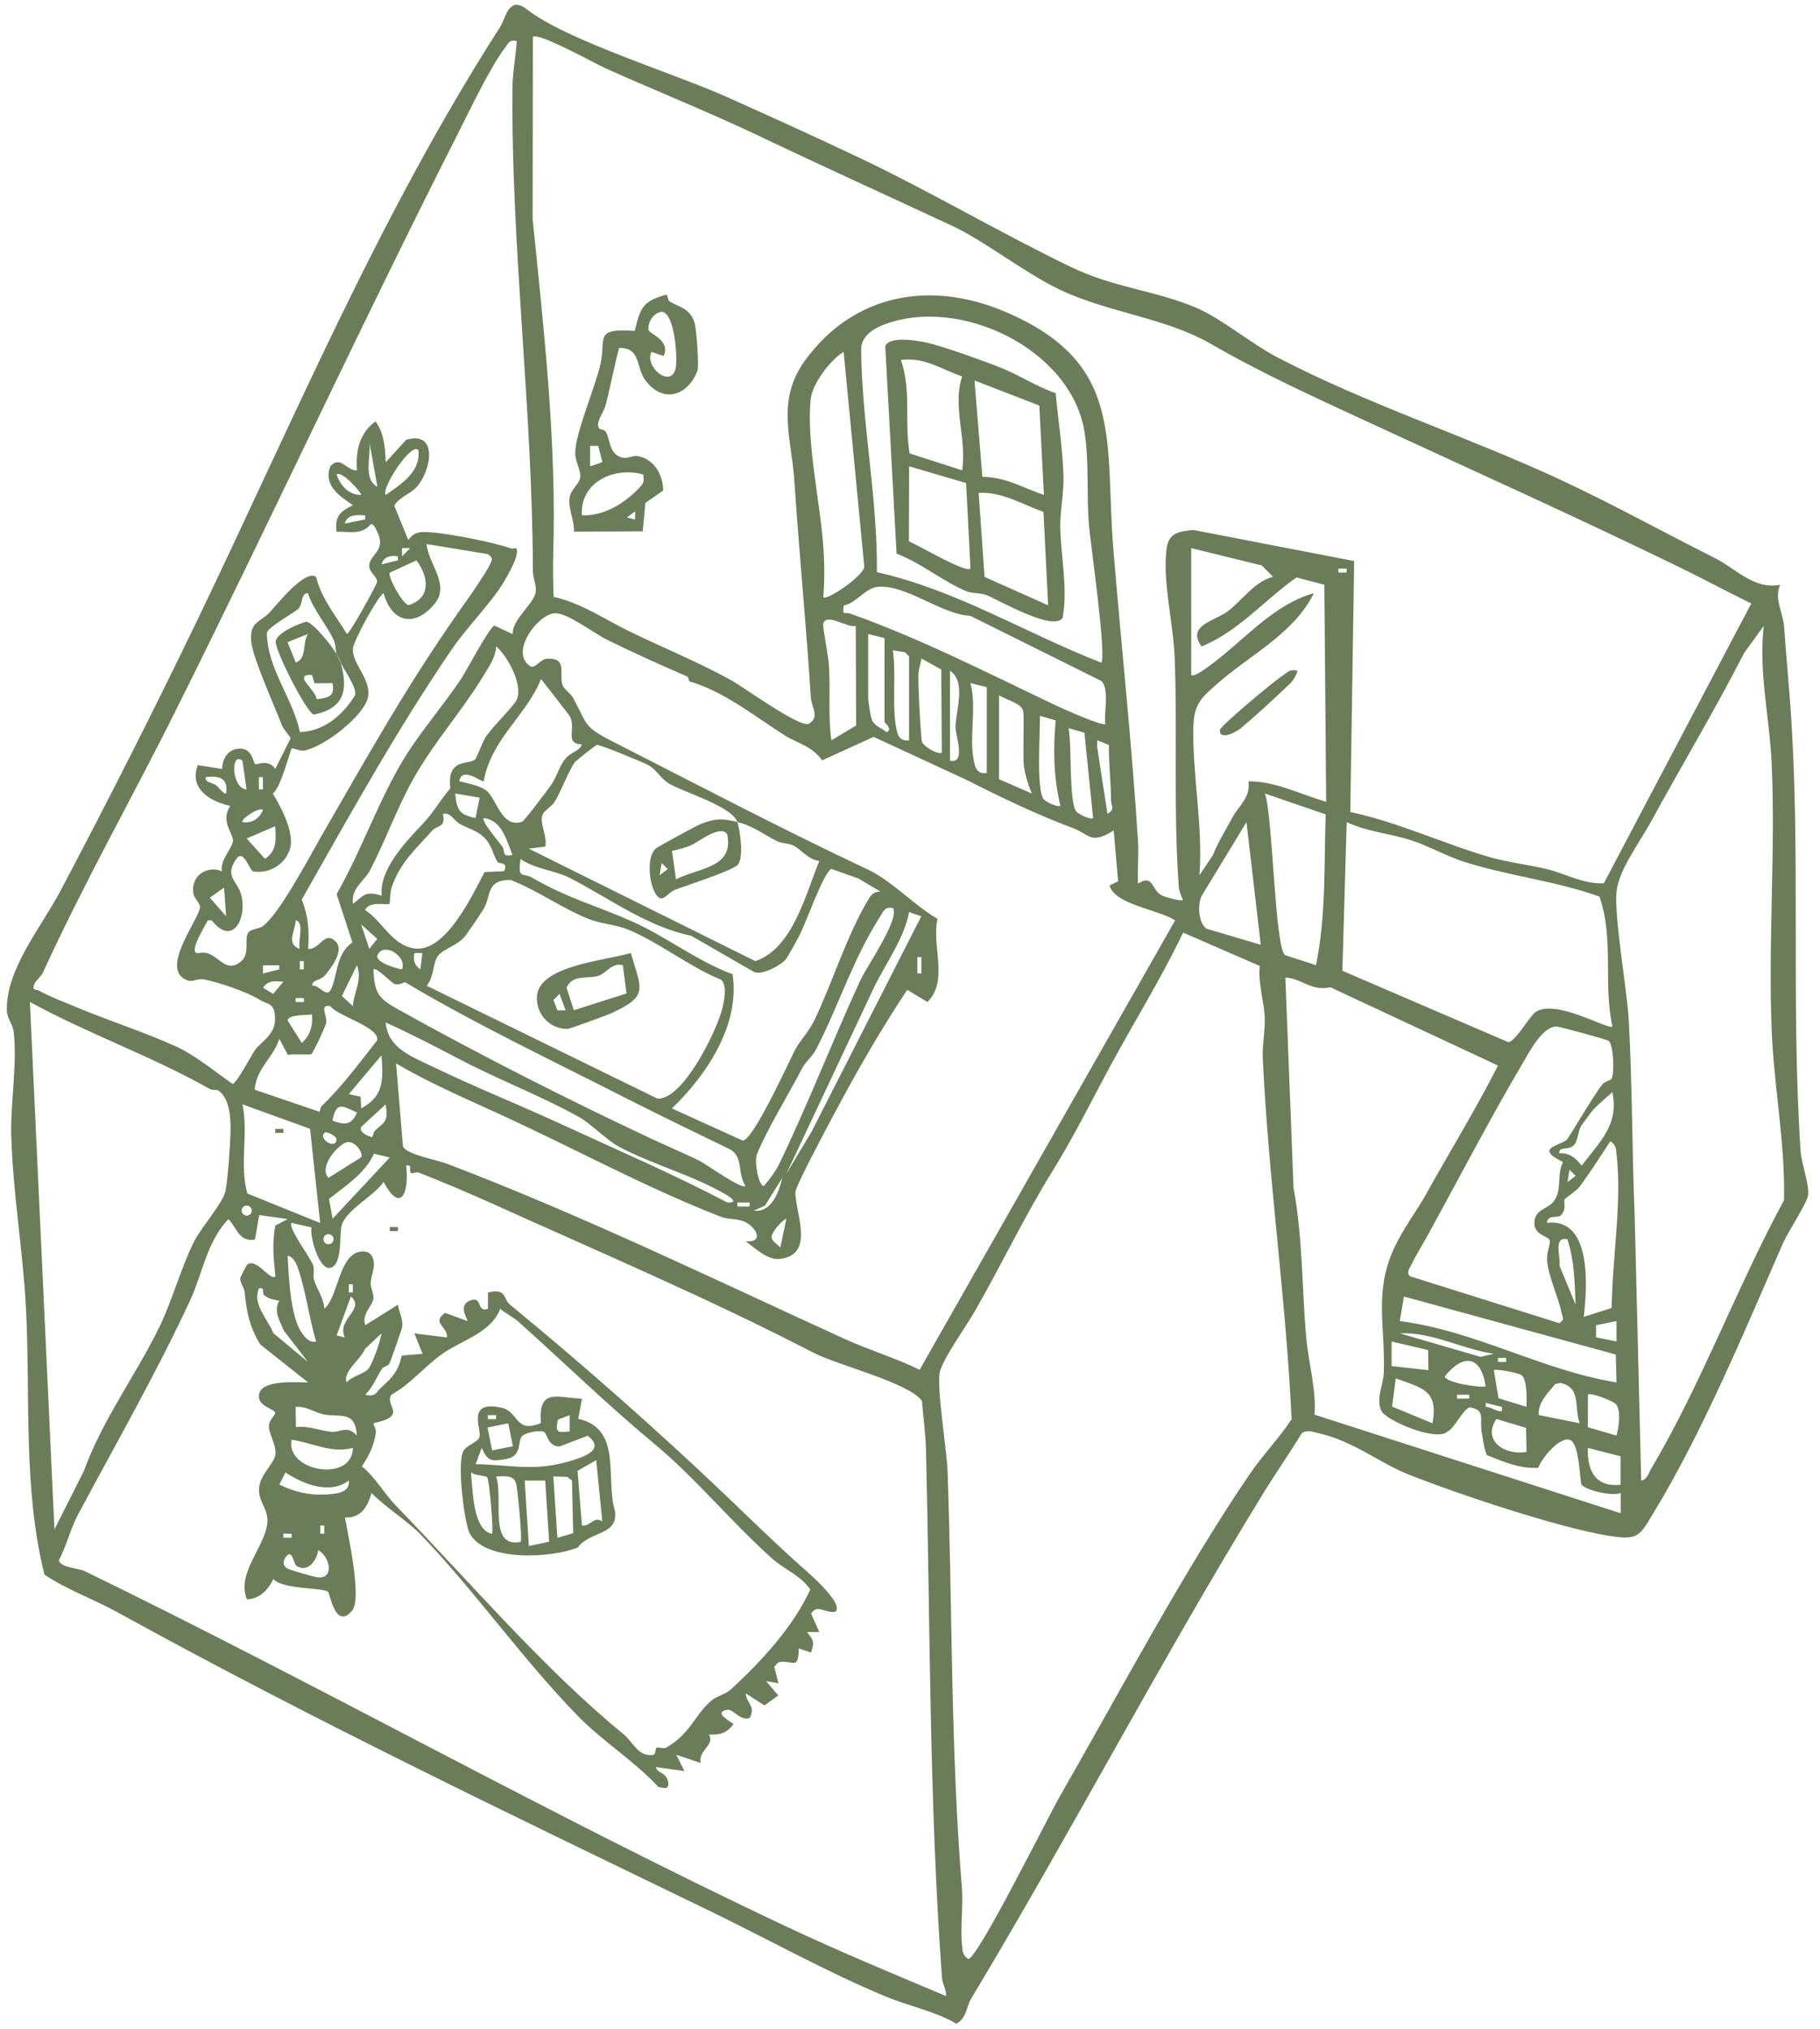 <svg viewBox="0 0 226.99 253.01" xmlns="http://www.w3.org/2000/svg" data-name="Ebene 1" id="Ebene_1">
  <defs>
    <style>
      .cls-1 {
        fill: #6b7c59;
      }
    </style>
  </defs>
  <path d="M65.78,1.22c5,3.86,18.39,7.96,25,10.93,5.44,2.44,11.05,4.98,16.43,7.54,8.83,4.2,17.37,9.26,26.23,13.55,5.6,2.71,10.6,2.95,15.77,5.15,3.09,1.31,6.85,4.48,10.13,6.19,11.15,5.83,23.78,9.9,35.25,15.24,6.49,3.02,12.87,6.56,19.29,9.78,2.69,1.35,4.83,3.95,8.14,3.34-.79,1.69.39,3.55.51,5.35.21,3.15.51,6.33.74,9.38,1.36,18.52.06,37.15,1.3,55.91.1,1.54,1.12,4.19.93,5.5-.14,1.01-2.51,4.55-3.16,6.04-4.69,10.73-9.98,23.47-16.04,33.44-1.86,3.06-1.92,3.58-5.7,2.97-6.18-.99-18.97-5.26-24.98-7.66-3.64-1.46-6.9-4.19-11.2-5.13-.71-.16-1.37-.48-2.07.02-1.61,2.63-3.38,5.16-4.98,7.78-12.61,20.57-23.57,41.61-36.24,62.71-.62,1.04-.61,2.54-1.86,3.13-2.75-1.58-5.86-2.16-8.78-3.37-7.37-3.06-14.71-7.17-21.96-10.68-24.84-12.03-49.78-23.96-73.91-37.27-2.97-1.64-6.33-2.81-9.08-4.69-2.71-10.88-1.72-22.25-2.31-33.39-.37-7.01-1.64-14.32-1.83-21.42-.1-3.98.75-8.72.32-12.78-.12-1.12-.85-1.71-.87-2.79-.09-5.15,4.27-10.32,6.66-14.83,5.99-11.33,11.75-22.71,17.29-34.22C36.76,52.07,47.32,26.82,62.39,3.34c.6-.93.67-2.28,1.84-2.75.62-.03,1.08.27,1.55.63ZM94.85,17.04c-6.44-3.06-12.89-5.64-19.31-8.51-1.31-.59-8.44-4.57-9.08-3.92l-.03,22.72c1.43,14.02,2.99,27.84,2.57,41.8-.05,1.76-.01,3.55.05,5.31,3.37.73,6.26,2.74,9.3,4.23,4.09,2,8.66,3.86,12.75,6.11,1.71.94,8.42,5.87,9.74,5.51,1.46-.84.38-2.03.29-3.3-.58-9.06-1.46-17.99-2.06-27.06-.35-5.3-2.31-9.96,1.34-14.98,6.03-8.3,15.6-10.03,24.88-6.1,15.11,6.4,12.45,16.06,13.58,29.78.99,12.03,2.3,24.19,3.06,36.21.11,1.78-.08,3.59,0,5.36,1.92-1.21,1.64.7,2.9,1.43.44.26,2.46.81,2.71.6-.27-.61-.48-1.06-.53-1.76-.68-9.46-.14-19.17-.51-28.56-.17-4.22-1.48-9.14-1.03-13.3.23-2.14,1.42-2.31,3.34-2.52l20.08,3.88-.48,31.3c5.98,1.27,11.53,3.92,17.36,5.62,2.23.65,4.87.95,7.17,1.5,2.22.54,4.53,1.89,7.09,1.77l18.39-34.9c-2.96-1.43-5.86-3.01-8.82-4.45-12.82-6.25-25.68-12.03-38.61-18.01-6.89-3.19-13.4-6.12-20.04-9.95-5.59-3.23-12.78-3.85-18.84-6.76-4.46-2.14-9.24-6.01-13.45-7.97-7.93-3.69-16.14-7.43-23.83-11.08ZM64.42,5.12c-.93-.21-1,.28-1.44.85-1.78,2.27-4.52,8.04-5.96,10.87-12.1,23.87-23.24,48-35.18,71.93-5.26,10.55-11.34,21.28-16.47,32.49-.27.58-.92,1.03-1.09,1.47-.35.9.27.63.61.83,1.22.7,3.24,1.46,4.63,2.05,3.77,1.59,8.44,3.09,12.42,4.89,2.32,1.05,4.93,3.18,7.05,4.68.49.01,2.39-3.62,2.81-4.22.67-.95,2.44-1.88,2.49-3.66.07-2.33-.85-1.95-1.92-2.62-1.59-.99-5-2.15-6.96-2.54-.63-.13-1.47.33-1.95.16-3.66-1.24,1.07-7.21,1.47-9.03.13-.6-.69-1.12-.81-1.83-.37-2.14,1.63-3.57,3.57-2.78-.35-1.3,1.38-2.99,1.37-3.83-.02-.96-1.6-2.45-.34-4.32-2.58-.56-5.16-2.17-4.05-5.09l3.03.49c.05-1.39.81-2.59,2.31-2.54s1.55,1.77,1.84,1.95c.12.08,1.68-.7,2.48.58l1.92-3.83c-.37-.62-.89-1.08-1.16-1.78-.92-2.4-3.45-8.01-3.73-10.08-.36-2.7,1.14-2.6,2.3-3.86.74-.8,4.36-5.4,5.76-4.41.69,2.76,2.45,4.83,3.84,7.12.37,0,3.69-6.09,3.76-6.45.12-.62-.92-1.17-.96-1.95-.08-1.58,2.27-1.85.92-4.5-.16-.32-.52-1.13-.9-.6-1.07,1.17-2.69.71-4.1.76-.28-1.91.47-2.56,2.04-3.31-1.65-1.14-3.74-2.45-2.82-4.86,1.28-1.42,2.05.61,3.33.52-.2-2.42.28-4.62,2.3-6.12,1.09,1.48,1.2,3.32,1.28,5.1l2.55-2.8c4.02-1.18,3.16,3.85,1.3,5.89-.82.9-2.15,1.23-2.79,2.33l1.75,4.27c.42-.53.81-.87,1.52-.96,1.91-.24,9.33,1.28,11.22,2,.5.19.93-.46.78.75-.1.83-1.14,2.68-1.62,3.48-1.58,2.62-4.59,5.62-6.45,8.34-6.86,10.04-12.73,20.68-18.74,31.24.83,2.08.96,3.9.8,6.16,1.5.1,2.01-2.36,3.46-.9,1.08,1.08-.58,3.3-1.41,4.24-.56.64-1.58.47-1.54,1.25.76-.23,1.77,1.55,2.3.53.89-1.72.58-4.44,2.71-5.94l-1.97-6.02c3.18-5.53,5.34-12.04,8.7-17.37,1.99-3.14,4.7-6.29,6.84-9.49.63-.94,3.57-6.55,4.16-6.62l2.25,1.05c0-1.87,2.45-3.58,2.85-5.08.23-.85-.32-1.84-.32-2.8-.05-20.21-2.71-40.18-2.55-60.22.01-1.83.42-4.01.54-5.85ZM137.35,82.64c.68-.8-1.32-14.73-1.53-17.08-.33-3.71.05-7.89-.56-11.69-1.66-10.42-15.77-17.09-25.2-13.31-1.29.52-2.64,1.46-2.66,2.98.09,9.3,2.05,18.49,1.97,27.82,9.96,2.23,18.6,7.64,27.98,11.28ZM102.67,74.48c.46.47,5.12-2.7,5.12-3.84l-2.57-26.76c-1.64.97-3.89,3.96-4.1,5.84-.58,5.22,1.16,12.9,1.56,18.38.15,2.02.17,4.36,0,6.38ZM47.07,60.71l-1.01-5.61c.28,1.71-.85,4.62,1.01,5.61ZM52.18,56.12c-.89-1.02-4.71,4.87-4.07,5.61,1.92-1.36,4.39-2.86,4.07-5.61ZM45.04,61.72c.17-.14-2.43-3.12-3.06-2.54.47,1.35,1.5,2.58,3.06,2.54ZM45.55,64.28c-1-.08-2.24-.14-2.55,1.01l2.55-.51v-.5ZM39.73,104.89c6.3-10.92,11.41-20.15,18.79-30.44.56-.77,2.26-3.34,2.59-4.05s.38-.78-.25-1.29l-7.66-1.26c.24,2.53,2.95,5.05,1.03,7.42-2.44,3.01-5.35,2.45-6.39-1.29-.73.38-3.77,5.99-3.83,6.92-.13,2.04,2.83,4.23,1.67,6.69-1.06,2.25-5.35,5.55-7.74,6.02-.52.1-1.44-.38-1.56-.25-.21.22-1.32,4.87-2.36,5.6,1.08,1.78,2.86,5.11,2.08,7.13-.7,1.81-2.57,2.89-4.5,2.6-.53-.13-1.19-2.9-2.13-1.56-1.54,2.2.14,2.72.6,4.42.8,2.95-1.06,6.56-3.66,3.24h-.5c-.32.68-2.74,4.47-1.01,4.06,2.14-.46,3.01,2.81,5.13,1.08,1.23-1,.35-2.81.95-3.64.32-.44,1.29-.42,1.78-.77,1.99-1.41,5.66-8.34,6.97-10.61ZM51.16,68.36h-1.02s0,1.02,0,1.02l1.02-1.02ZM158.77,71.92l-1.4-1.4-8.8-2.16v15.81c.36.39,2.33-1.18,2.8-1.53,3.98-3,7.52-7.27,12.5-8.66-2.51,5.05-7.89,7.64-11.98,11.23-1.98,1.74-2.97,2.53-3.05,5.35-.16,6.06,1.23,12.48.75,18.61l1.71-2.57c.5-1.35,1.58-3.11,2.46-4.74.73-1.36,2.22-2.36,1.96-4.42,3.45,0,6.44,1.64,9.68,2.55l-.23-27.06-3.47-.91c-3.99,2.78-7.24,6.75-11.84,8.6-1.93-2.63,1.66-3.17,3.26-4.38,1.87-1.42,3.29-3.67,5.64-4.31ZM49.63,69.38c-.92-.14-1.78.02-2.04,1.01l2.04-.51v-.5ZM48.61,71.42c-.32.29,1.5,3.87,2.35,4.05,2.83-.86,2.53-3.56.97-5.58l-3.32,1.53ZM167.95,70.91h-1.02v.5h1.02v-.5ZM137.86,90.29c-.21-1.48.55-4.34-.5-5.36l-16.35-8.13c-3.52-.13-7.94-3.88-11.47-3.62-1.63.12-2.74,2.07-4.31,2.33-.19,1.41.13.78.76,1,8.81,3.13,17,7.33,25.4,11.33.9.43,6.13,2.79,6.47,2.45ZM41.98,81.62c-.15-.33-.04-1.16-.39-1.88-.96-1.97-2.49-3.66-3.19-5.76-.89-.02-.59,1.28-1.15,1.9-.43.48-3.79,2.29-3.97,3.03.06,4.51,3.2,8.08,4.13,12.39,2.98-.08,5.38-2.13,6.86-4.58.33-.89-1.46-3.31-1.78-4.08-.16-.55-.35-.69-.51-1.02ZM85.73,84.38c-3.24-1.4-6.77-2.99-10.03-4.6-1.66-.82-4.88-3.32-6.44-3.3-2.14.02-5.88,5-3.02,6.67.61.13,1.18-.97,2-1,2.57-.1,1.48,1.79,1.89,3.2.18.63,1.02,1.09,1.36,1.71,1.77,3.25,1.23,3.54,4.83,5.37,10.65,5.43,21.1,10.92,31.93,16.02,2.95,1.39,5.77,4.45,8.68,6.15-.78,3.39,1.44,7.66-1.26,10.37l-2.52-1.52c-2.93,4.41-5.65,9.06-8.18,13.74-.86,1.59-5.76,10.69-5.77,11.49-.03,2.59,2.55,7.87-1.99,8.33-1.51.15-3.01-1.33-4.2-2.2,2.38.17,1.27-1.78-.12-2.43-.93-.43-2.04-.27-2.95-.62-9.36-3.62-18.76-8.76-27.88-12.92-4.27-1.95-8.62-3.84-12.66-6.21l.86,10.36c.44,1,4.22,1.66,5.5,2.15,16.78,6.39,33.07,14.3,49.5,21.81,3.07,1.4,6.38,2.39,9.44,3.88l31.86-56.04c-2.01-1.34-7.57-1.97-8.17-4.35l1.06-.53-.55-6.35c-2.85,1.85-3.05.47-5.07-.28-4.49-1.67-8.99-3.84-13.34-6.04l-11.53-5.34-6.42,2.93c-1.31-1.83-3.09-2.12-4.61-3.08-3.82-2.42-7.6-5.51-11.94-6.77l-.23-.61ZM106.74,78.06c-1.09.29-3.71-1.72-4.07-.25-.08.33.64,4.06.71,5.11.22,3.16-.13,6.34.31,9.41l3.09-1.85-.05-12.42ZM204.68,184.65c.77-.12.95-.96,1.28-1.52,6.3-10.64,10.63-22.55,16.54-33.44.17-6.99-1.22-13.95-1.52-20.86-.48-11.14.48-22.68-.02-33.7-.26-5.65-1.65-11.35-.98-17.08l-2.46,3.4c-3.71,7.26-7.83,14.08-11.61,21.03-1.3,2.39-3.89,5.83-4.27,8.5-.42,2.96,1.29,12.45,1.5,16.26.45,8.23.4,16.32.74,24.51l.81,32.9ZM110.32,79.58l-2.04-.51v7.91c0,.47.31,2.64.55,3,.46.68,1.17.84,1.75,1.34.82-.36-.26-1.19-.26-1.27v-10.46ZM64.26,87.58c1.27-1.77-.93-5.73-2.38-6.98-.04,1.35-.94,2.62-1.62,3.74-2.67,4.37-6.16,8.27-8.68,12.74-2.02,3.59-3.51,7.76-5.41,11.42-.72,1.4-2.46,2.31-2.14,4.23,1.41-1.17,1.63-1.62,3.57-1.02-.3-3.25,2.88-6.59,5.1-8.94,1.56-1.65,1.9-2.6,3.44-4.42.08-.09-.28-1.52.39-2.44.73-1,2.13-.71,2.68-1.16.3-.24.9-2.16,1.42-2.91.96-1.37,2.76-3.05,3.63-4.27ZM113.38,92.33v-10.46l-.5-.52-1.53-.25c.47,2.87-.21,7.73.59,10.37.2.67.76.98,1.45.85ZM117.46,93.86l-.07-10.36-2.47-1.37c-.07.58-.29,1.12-.36,1.71-.12,1.01.29,8.26.43,8.67.22.66,2.15,1.68,2.47,1.35ZM118.48,83.66v11.22c2.07.37.66-3.11.69-4.25.04-1.95,1.37-5.65-.69-6.97ZM72.58,92.85c-2.35-.1-.51-2.17-1.65-3.72l-3.45-4.45c-1.83,4.57-6.24,7.51-7.15,12.75-.16.22-2.72-1.94-3.05,0,.98.25,2.45.53,3.26,1.08,1.41.95,1.94,4.84,4.57,3.98.28-.09,3.14-3.91,3.61-4.57.73-1.01.99-2.33,1.8-3.3.73-.87,1.76-.93,2.05-1.77ZM123.07,85.7l-2.04-.51c.88,3.1-.36,7.32.6,10.36.22.69.73.98,1.44.85v-10.71ZM124.6,86.72v10.46l4.08,1.78c-.43-1.07-.81-2.21-.97-3.36-.19-1.38.08-6.4-.12-7-.31-.94-2.13-1.33-2.99-1.88ZM131.67,89.85l-1.97-.58c.03,2.01-.49,9.46.51,10.46.3.3,1.79,1.02,2.04.76-.84-3.49-.93-7.11-.58-10.64ZM135.24,91.38l-1.97-.57c.43,2,0,9.44,1.02,10.46.3.3,1.79,1.02,2.04.76l-1.08-10.64ZM138.3,92.91l-1.45-.58-.02.77,1.29,8.4c1.03-.64.45-.94.45-1.66-.01-2.28-.3-4.63-.27-6.93ZM91.96,102.53c-.65-2-6.78-3.72-8.63-4.88-.9-.56-1.44-1.62-2.4-2.19-.56-.33-6.15-2.63-6.49-2.56-.17.04-2.61,1.99-2.72,2.13-.71.91-1.76,3.68-2.5,4.9-.41.67-1.25,1.09-1.51,1.59-.55,1.07.65,2.8.28,4.07l-2.04.25,28.26,14.03c4.67-1.6,6.24-8.29,7.97-12.48-1.47-.25-2.14-1.37-3.22-1.93-.62-.32-1.45-.26-2.01-.54-1.76-.86-2.95-1.89-4.99-2.4.36,1.1.85,4.56.01,5.37-.75.73-6.24,2.51-7.67,3.04-.7.26-1.05.77-1.53,1.04-1.36.76-2.58-4.59-1-6.13.23-.22,5.02-2.83,5.6-3.06,1.86-.74,2.75-.72,4.59-.26ZM30.24,94.88c-1.52-1.24-1.37,3.48.51,3.57l-.51-3.57ZM28.2,98.96c.3-1.95-.91-2.24-2.54-2.04-.11.69.75.65,1.27,1.01.32.22,1.08,1.25,1.27,1.02ZM32.79,98.45v-1.53h-.5v1.53h.5ZM59.82,99.48l-3.05-.52c.22,2.09.5,2.63,2.54,3.06l.51-2.54ZM165.34,101.57l-7.59-2.61c.99,2.54,1.24,19.31,2.53,20.16l3.85,1.25c1.27-6.12.99-12.54,1.21-18.81ZM32.8,101.01c-.5-.42-2.9,1.23-2.55,1.52,1.16.19,2.13-.45,2.55-1.52ZM62.04,107.48c-.63-1.02-.65-2.09-1.75-3.12-.89-.83-2.01-1.06-2.97-1.62-.8-.47-1.08-1.45-2.09-1.23.44,1.69-.74,1.44-1.27,2.03-2.11,2.35-4.06,4.02-5.12,7.15-.21.61-.19,1.95-.26,2.03-.21.23-2.55-.43-3.04.78,2.14,1.38,3.25,4.24,5.98,4.76,3.97.76,7.37-6.58,8.92-9.5l2.43-.11c.56-1.23-.64-.85-.84-1.17ZM63.91,106.61c-.71-1.74-1.28-4.31-3.57-4.58-.36.36,1.89,2.95,2.32,3.57.39.56-.15,1.34,1.25,1.02ZM157.24,117.83l-1.78-15.3-5.59,9.2c-.53,1.08-.42,3.33.59,4.09l6.79,2.01ZM199.47,111.81c-5.47-1.95-11.34-2.57-16.84-4.32-2.17-.69-4.46-1.98-6.52-2.66-2.67-.88-5.58-1.08-8.15-2.3l-.54,18.54,20.69,8.9c.82,0,2.65-3.18,3.34-3.7,2.43-1.84,9.15,2.22,9.66,1.76-1.2-5.27.23-10.95-1.63-16.22ZM34.33,103.04l-3.57,1.53,2.29,2.54c1.51-1.01,1.38-2.41,1.27-4.07ZM84.31,109.67c2.81-1.47,7.27-1.39,6.39-5.61-.78-1.27-3.46.84-4.35,1.28-.78.38-1.7.58-2.54.79l.5,3.55ZM97.93,119.73c-.59.66-2.99,2-3.94,1.46l-7.79-4.49c-5.46-1.1-10.41-4.8-15.2-7.24-1.71-.87-4.37-1.11-6.08-2.33-.36,2.61.25,1.64,1.46,2.34,4.56,2.63,7.92,3.43,12.44,5.44,4.31,1.92,8.13,4.96,12.54,6.59.98,6.28-3.22,12.57-7.56,16.74l8.86,4.02c1.4-.28,5.55-9.47,6.51-11.34.59-1.14,1.7-2.21,2.43-3.74,2.26-4.74,4.03-10.58,6.77-15.12.35-.59.75-.86,1.44-.86l-2.71-1.62-3.42-1.22c-1.03.59-3.16,6.76-3.97,8.29-.33.63-1.46,2.73-1.77,3.07ZM82.27,109.16l1.01-.77-.76-.76-.25,1.53ZM53.2,122.93l28.81,14.09c3.19.14,7.34-8.4,8.05-11.14.26-1.02.67-3.03-.14-3.7-3.86-1.55-7.84-4.73-11.6-6.25-1.58-.64-3.36-.71-4.83-1.29-3.4-1.35-6.41-3.57-9.81-4.9-3.1,0-2.37,1.92-3.37,3.63-.39.66-1.67,2.5-2.21,3.27-.89,1.28-3.04,1.72-3.6,2.75-.52.95-.41,2.53-1.29,3.55ZM28.2,114.26l-.25-3.57-1.78,1.27,2.03,2.3ZM111.34,113.24c-1.03-.21-1.19.49-1.63,1.17-3.39,5.29-5.12,11.09-7.96,16.52-.46.87-1.28,1.47-1.73,2.35-1.62,3.11-4.45,7.73-5.63,10.72-.32.81.2,3.93.89,3.91.66-.79,1.43-1.78,1.88-2.7,3.63-7.51,6.64-15.35,10.16-22.99.71-1.55,5.03-7.79,4.02-8.98ZM114.91,114.27l-1.53-.52c-.61,3.36-3.03,6.55-4.46,9.58l-10.85,23.07,3.15-5.26,13.68-26.86ZM37.38,118.34c-.25-.89.62-3.37-.5-3.57-.03,1.34-1.27,2.93.5,3.57ZM46.06,118.34l.99-1.24-2.01-1.82,1.02,3.06ZM157.14,120.48l-9.58-4.17c-2.77,5.8-6.19,11.25-9.24,16.93-2.26,4.2-4.5,8.71-7.11,12.91-3.46,5.58-6.45,11.86-9.67,17.45-1.21,2.09-3.52,5.22-4.27,7.29-.57,1.58.82,10,.91,12.53.62,17.59.37,34.5,1.79,52.07.17,2.12-.21,4.89.01,7.08.08.78.04,1.26.79,1.75,1.16-.03,9.95-17.73,11.38-20.23,7.45-12.96,15.65-28.47,23.84-40.42,1.58-2.3,3.57-4.33,5.1-6.67-.7-15.08-2.91-30.07-3.6-45.14-.07-1.51.33-3.35.24-5.1-.1-1.94-.84-4.14-.61-6.28ZM50.14,120.89c.66-1.61-2.29-3.48-3.05-1.78-.4.9,2.44,1.71,3.05,1.78ZM52.69,118.86h-1.02c-.12.94-.02,1.48.76,2.04l.25-2.04ZM114.91,121.4v-2.04h-.5v2.04h.5ZM37.89,120.89v-1.02h-.5v1.02h.5ZM34.84,120.39h-2.04s0,1.02,0,1.02l2.03-.51v-.5ZM44.01,125.48c.15-1.86,1.19-3.19.51-5.1l-1.88,3.84,1.37,1.26ZM50.57,122.53c-.18-.11-.81.44-1.42.16-.33-.15-2.29-2.14-2.57-1.8.08,3.12.76,3.71,3.3,5.12,10.03,5.59,21.06,11.18,31.26,15.96,1.73.81,4.11,1.83,6.08,2.79.88.43,5.27,3.63,5.77,3.15-1.04-1.48-.25-3.51-1.85-4.52-4.34-2.12-8.68-4.2-12.99-6.39-9-4.59-19.08-9.39-27.57-14.47ZM177.95,148.76c2.96-5.28,6.13-10.46,8.88-15.87l-20.9-9.76c-2.52.51-3.4-1.06-5.62-1.22l1.02,26.27c1.17,6.21,1.03,12.59,1.6,18.8.28,3.04,1.24,6.26,1.02,9.45l38.19,12.3v-2.55c-.96.51-4.4-.35-4.88-1.01-.25-.34-.22-5.26-1.51-5.61s-3.44,2.27-3.89,3.49c-2.22.18-4.38-.76-6.42-1.57-.37-.86-.45-1.81-.62-2.72-.34-1.79.5-2.84-1.38-3.22-.8-.16-2,2.62-2.94,3.02-1.35,1.26-7.57-1.37-8.19-2.57-.77-1.49.23-3.22.28-4.83.19-5.62-1.19-9.88,1.14-15.18,1.1-2.51,3-5.01,4.24-7.22ZM35.35,122.43c-1.07-.06-1.91-.2-2.54.76l1.26.76,1.28-1.52ZM37.9,124.47h-1.02v.5h1.02v-.5ZM19.84,165.58c1.67-3.44,2.7-7.39,4.35-10.71.89-1.78,3.58-4.78,3.92-6.29.31-1.38.61-5.91.64-7.54s-.1-4.12-1.55-5.05c-.22-.14-.73,0-1.02-.17-7.27-4.11-15.15-6.86-22.45-10.86l3.06,65.79,3.67-7.29c2.3-6.38,6.6-12.15,9.38-17.89ZM40.13,137.94c2.59-2.51,4.68-5.36,6.91-8.19.38-1.64-5.02-3.05-5.84-4.27-1.45-.26-.36,1.22-.52,2.08-.08.47-1.61,3.72-1.86,3.92-.11.09-2.39-.05-2.92.08l-1.06-2c-.76,2.39-2.87,3.66-3.08,6.34l8.09,2.76c.09-.23.11-.55.28-.72ZM38.92,126.51c-.52.12-3-.02-3.05.76l1.77,2.8c1.06-.91,1.4-2.2,1.27-3.56ZM72.42,139.43c-4.66-2.64-10.19-4.75-14.96-7.25-3.08-1.61-6.19-3.24-9.36-4.66.28,3.26,3.34,4.28,5.93,5.54,5.16,2.5,10.7,4.71,15.86,7.09,6.95,3.21,14.05,6.26,20.8,9.81,1.48.12.45-.63-.08-.94-4.22-2.47-9.28-3.8-13.39-5.99-1.43-.76-3.62-2.93-4.8-3.6ZM200.99,134.56c.36-.5.29-4.32-.38-4.76-.28-.18-6.04-1.75-6.44-1.77-1.78-.09-3.48,3.25-4.37,4.76-3.99,6.75-8.04,14.54-11.64,21.1-.65,1.19-1.64,2.78-2.16,3.88-.22.47-.61.87-.18,1.39l18.65,5.86c.74-.5.42-.68.29-1.3-.41-1.96-1.6-4.41-1.8-6.42-.1-1.09.38-2,.34-2.52-.06-.7-2.11-.61-1.92-2.5.14-1.41,1.58-1.51,2.3-2.33,1.22-1.41.43-3.42,1.26-5.03-3.61-1.72-.5-2.01.42-2.73.33-.26,3.36-5.59,4.52-6.98.3-.36.96-.44,1.11-.65ZM45.04,138.24c2.89-1.52,2.75-3.68,2.54-6.63l-4.07,4.85,1.47.31.06,1.48ZM194.47,143.84c1.3-.1,2.03.59,2.8,1.53,2.23-2.97,4.69-5.1,3.82-9.17-.65.61-2.07,1.78-2.55,2.4-.2.26-1.29,1.73-1.35,1.83-.42.7-.35,1.85-.92,2.41-.68.67-1.87.07-1.8.99ZM39.93,152.52l-1.26-11.74-8.43-3.05c.77,3.72-.41,7.46.61,11.12l9.07,3.67ZM44.53,138.75c-1.7-.76-2.6-1.52-3.06,1.01,1.5.56,2.33.63,3.06-1.01ZM46.76,141c1.23-1.11,1.69-1.07,1.34-3.27l-3.05,2.81c-.31.71.84,1.13,1.28,1.27.2.07.23-.63.43-.81ZM40.45,141.3c-.77.77,1.52,2.17,1.52.76,0-.32-1.22-1.06-1.52-.76ZM45.04,144.35c.37-.52-.91-2.39-2.04-1.81s-3.21,3.02-2.04,4.36l4.08-2.56ZM201.01,163.14c.06-6.08,1.28-13.04.62-19.06-.09-.78-.03-1.26-.79-1.75-1.26,1.93-2.49,3.85-3.86,5.71-.32.43-1.78,1.42-1.84,1.53-.17.32.29,1.11-.42,1.95-.45.53-1.65-.17-1.79.99,5.62-.67,5.05,7.92,4.59,11.73l3.48-1.11ZM48.61,144.36l-1.98-.48c-1,2.39-3.65,4.11-5.6,5.64l.45,2.48,7.14-7.65ZM51.23,146.26c-.26-.29.27-1.09-.58-.89.41,3.34-.66,6.06-2.81,2.04-1.21,1.79-4.72,3.48-5.24,5.47-.29,1.1.14,4.88-1.4,5.24-1.4.33-2.59-3.93-2.35-5.04l-2.48-.57c-.54.52,2.35,4.35,2.67,5.26.22.65-.05,1.27.13,1.87.36,1.16,1.22,2.28,1.28,3.58,1.79-1.44,1.82-7.23,4.86-7.14.62.02.98.25,1.19.84.41,1.06-.24,2.14-.27,3.08-.02.66.39,1.3.34,1.93-.09.95-1.51,1.95-1.01,3.34l4.07-2.55c.13.95.66,1.75.53,2.77-.03.24-1.4,4.15-1.56,4.51-.19.41-.77.39-.99.74-.68,1.07-1.09,2.27-2.05,3.2,1.34.32,1.31-.29,1.94-.86,1.47-1.31,2.15-2.04,2.61-4.02l2.59-.22-1.02-2.54,4.08.5c.08-1.39-2-1.82-.25-3.06l2.8,1.02c.11-.1-1.26-1.93.26-2.54,1.7-.68.78,1.51,2.29,1.02v-2.04c2.37-.57,1.83.75,2.78,1.54,8.89,7.29,18.5,15.77,26.81,23.7,3.02,2.89,5.94,5.74,8.92,8.42.86.77,5.96,5.03,4.84,6.13-1.24.31-2.27-1.04-3.05.26l1.02,2.29h-1.54c.84,1.08.96,1.21.51,2.56l-1.52-.52c-.08,2.45-.48,1.72-1.91,1.67-.67-.03-.74.14-1.15.63l.51,2.05-1.53-.26,1.52,1.78-1.72,1.24-2.35-1.5c.14,1.37,1.27,1.52.51,3.06-1.15.46-2.08-1.14-2.79-1.02-2.01.33.79,1.68.75,1.79-.78,1.11-1.71,1.39-3.05,1.3.77,1.37-1.38,1.93-1.03,3.55l-3.05-1.02,1.02,2.03-3.57-.5c.18.83,1.26.58,1.52,1.79.24,1.12-.59.81-1.2.69-3.03-3.27-6.97-5.7-10.04-8.85-6.9-7.08-12.74-15.45-19.52-22.54-1.7-1.78-4.45-3.45-6.21-5.27-.52,1.72-1.27,3.13-3.32,3.06.39,2.25,2.15,10.07.9,11.6-2.09,2.54-2.79-2.21-3.01-2.35-.83-.55-5.59-.24-6.83-1.58-.61,1.32-1.68,2.49-3.29,2.53-1.31-3.27,2.21-6.47,2.55-9.48.2-1.77-1.22-2.72-1.02-4.5.17-1.61,1.94-3.03,2.04-4.14.11-1.15-.89-2.57-.82-3.58.04-.65.79-1.29.78-1.52-.04-.6-2.46-.83-1.97-2.5s4.7-1.34,6.09-1.32l-5.97-4.73c-1.4-2.3-1.71-4.08-1.96-6.55-.06-.57-.59-1.2-.55-1.72,0-.1.8-1.67.88-1.72,1.2-.84,2.9,2.16,3.51,1.47-.24-2.24-.43-4.07-.02-6.32l1.55-.81-3.55-.5-.53,3.05c-1.96.36-2.22-1.4-3.31-2.54-2.66,2.72-3.26,6.84-4.74,10.04-4.19,9.06-9.38,18.11-14.02,26.8-.95,1.78-1.44,3.91-2.39,5.71.21.93,2.45.97,3.19,1.33,29.18,14.19,58.15,30.52,87.75,44.44,6.48,3.05,13.13,5.8,19.72,8.58.04-.81-.46-1.48-.52-2.28-1.6-21.97-1.46-43.86-1.99-65.81-.05-2.02-.35-4.13-.51-6.14-1.57-2.26-10.52-4.46-13.44-5.97-12.98-6.72-26.31-12.39-39.7-18.44-3.14-1.42-6.41-2.81-9.62-4.07-.31-.12-.85.19-.96.06ZM195.5,147.42l1.01-.77-.76-.76-.25,1.53ZM94,150.98c2.21.31,3.17-2.33,3.56-4.07l-2.16,3.46-1.4.62ZM93.49,149.97h-1.53v.5h1.53v-.5ZM31.4,150.98c0-.35-.28-.63-.63-.63s-.63.28-.63.63.28.63.63.63.63-.28.63-.63ZM96.76,153.21c-.92,1.31-.58,1.33.56,2.36l.76-3.56c-.32.02-1.18,1.01-1.32,1.2ZM41.6,154.55c0-.35-.28-.63-.63-.63s-.63.28-.63.63.28.63.63.63.63-.28.63-.63ZM195.49,154.56c-1.82-.43-.82,2.24-.99,3.29l2.01,4.87c-.12-2.77-.15-5.52-1.02-8.16ZM39.43,167.31c-.88-2.91-1.29-6.36-2.28-9.19-.21-.6-.59-1.39-1.28-1.52.14,2.54.33,7.64,1.8,9.67.44.61.92,1.2,1.77,1.04ZM44.01,161.19v-1.02h-.5v1.02h.5ZM32.93,161.52c-.28-.25.17-1.05-.64-.84-.84,1.99,1.06,3.74,1.8,5.58l4.31,3.59-2.99-3.89c-.51-1.23-1.33-2.45-.58-3.74-.69-.14-1.35-.22-1.9-.71ZM43,166.8c-1.06-2.31,2.63-3.51.76-5.1l-1.78,4.85,1.01.25ZM201.52,168.93l-26.42-7.23-.52,3.06c9.41,1.2,17.75,6.15,27.03,7.65l-.09-3.48ZM64.76,164.92c-.69-.61-1.65-1.1-2.38-1.69-1.12,3.03-4.89,3.93-7.32,5.69-2.17,1.57-3.86,3.7-6.24,5.02-.57.74.32,1.65.21,2.25-.17,1-2.28,1.15-2.45,1.36-.04.05.36.71.3,1.13-.27,1.71-.81,2.78-1.75,4.2,1.65,1.32,2.85,3.46,4.21,4.86,9.05,9.32,18.49,20.43,28.45,28.56,1.1.89,1.81,2.84,3.66,2.57.36-.05.28-.77.41-.89.19-.16.85.2,1.26-.04,3.01-1.77,3.44-3.91,5.5-5.76.74-.67,1.83-.83,2.57-1.51,3.8-3.52,7.68-7.69,9.87-12.43-1.18-1.76-3.24-2.5-4.79-3.89-5.11-4.58-9.49-9.99-14.67-14.29-5.99-4.98-11.14-10.03-16.85-15.14ZM201.61,164.76l-2.55.52v1.5l2.55.52v-2.55ZM45.92,170.75c.52-.61,1.53-3.47,1.66-4.46l-2.04,1.92c-.57,1.37-2.85,2.89-2.3,4.2.57-.72,2.2-1.1,2.67-1.66ZM186.31,168.84c-3.96-.57-7.66-2.74-11.73-2.55l10.07,2.93,1.66-.38ZM178.11,168.37l-4.55-1.06v3.06s4.59.51,4.59.51l-.04-2.51ZM187.84,169.35h-1.02v.5h1.02v-.5ZM185.29,172.91c-.57-3.86-2.77-4.12-5.09-1.27-.02.77,4.26,1.46,5.09,1.27ZM189.76,171.5c-.36-.29-3.23-.81-3.45-.62l.58,3.5,3.5,1.08c.02-.96.1-3.37-.63-3.96ZM178.66,177.51c.77-4.18-1.33-4.39-4.58-5.61l-.46,3.52,5.04,2.09ZM197.02,177.5c-.74-1.96.26-4.42-2.39-5.03l-.67.15c-.91,1.12-2.19,2.33-2.04,3.86l5.1,1.02ZM183.25,173.94h-1.53v.5h1.53v-.5ZM201.5,175.08c-.38-.38-3.16-1.46-3.46-1.14v4.06s3.56,1.04,3.56,1.04c.29-.92.63-3.23-.1-3.96ZM187.33,175.47l-2.03-.51v.5c.6-.03,1.58.72,2.03.51v-.5ZM44.52,179.04c-.25-3.26-2.14-2.2-4.22-2.66-1.15-.25-2.17-1.06-3.43-.91l.04,2.51c1.53-.19,2.9.42,4.31.58,1.29.14,2.04-.89,3.29.48ZM190.33,178.08l-3.7-1.11c-1.8,2.65.99,4.59,3.76,4.11l-.06-3ZM44.02,180.57c-2.68.73-4.97-.61-7.65-1.02-.81,3.96,7.56,5.44,7.65,1.02ZM202.11,181.62l-4.07-1.04c-.11,2.83.96,4.94,4.08,4.59v-3.54ZM43.5,184.65c-2.35,1.77-5.66.47-7.9-1.01l-.76,1.51c1.79.88,3.65,1.35,5.67,1.24,1.14-.06,3.19-.1,3-1.75ZM40.44,191.28v-1.02h-.5v1.02h.5ZM36.37,191.28h-1.02v.5h1.02v-.5ZM36.95,195.27c-.23-.16-.42-1.39-.84-1.43-.3-.03-1.33,1.18-.26,1.78.36.2,2.99.96,3.56,1.06,2.34.45,1.83-2.47.27-3.36-.12,1.25-1.32,2.92-2.73,1.95Z" class="cls-1"></path>
  <path d="M42.49,82.64c.96,3.42.45,5.7-3.33,6.48-.87-.09-5.01-8.26-4.77-9.19.26-1.05,2.71-2.09,3.78-2.39.84.01,3.39,3.19,3.81,4.08.17.37.4.75.51,1.02ZM38.41,79.07l-2.55,1.02,1.03,2.54c1.45-.52.77-2.45,1.53-3.57ZM38.91,84.18c-2.54-.13.52,1.85.57,3.02,1.5-.15,2.33-.38,1.98-2l-2.23.02-.32-1.03Z" class="cls-1"></path>
  <path d="M83.45,37.55c1.22.79,2.59.82,3.18,2.72.23.76.58,5.41.35,5.99-1.25,3.17-4.33,4.08-6.49,1.17-1.21-1.64-.53-4.08-3.27-4.04-.65,2.39-1.08,4.84-1.71,7.23-.22.82-1.31,2.09-.77,2.84.08.11.65.05.87.48.44.83.39,2.39,1.56,2.97,1,.49,1.68-.14,2.29-.04,2.11.35,3.2,2.27,3.26,4.3l-2.23,1.56-.33,3.53-8.58.05c.08-1.44-.76-2.85-.53-4.29.16-1.03,1.28-1.7,1.33-2.56.05-.83-.65-1.92-.64-2.99.02-2.49,2.48-8.1,3.15-11.06.73-3.24-.88-4.5,4.27-4.14.7-2.85.98-3.72,3.91-4.51.24-.05.18.65.4.8ZM81.25,43.88c-.88,1.86,2.27,4.49,2.98,2.22.35-1.12-.06-7.16-1.7-7.22-1.04.14-1.73,1.26-1.66,2.23.04.53,2.82,1.28,1.9,3.29l-1.52-.51ZM74.61,55.61h-1.01s0,2.55,0,2.55l1.53-.52-.52-2.04ZM80.23,59.18c-3.55-1.02-7.94.91-7.65,5.09,2.76.1,5.25-1.47,7.08-3.35.61-.63.7-.82.56-1.74ZM79.21,64.79v-1.02s-1.02.77-1.02.77l1.02.25Z" class="cls-1"></path>
  <rect height=".5" width="1.02" y="153.03" x="48.61" class="cls-1"></rect>
  <path d="M72.58,174.45l-.46,2.5c5.56,1.24,3.33,7.47,4.59,11.53.37,3.07-3.12,2.43-4.64,4.51-3.27,1.35-11.57,1.81-13.48-1.74-.7-1.31-1.66-9.05-.75-10.36.51-.74,1.79-1.04,1.96-1.67.28-1.02-1.69-4.63,2.73-3.66,2.22.48,1.67,3.26,4.93,1.92-.35-4.42,2.01-3.18,5.13-3.03ZM61.87,176.49h-1.02v.5h1.02v-.5ZM71.05,178.53v-2.04s-1.48.57-1.48.57c-.3,1.63-.1,1.62,1.48,1.47ZM63.39,177.51l-2.59.52.58,2.86,2.59-.52-.58-2.86ZM67.9,178.62c-.46-.34-2.19.06-2.65.37-.88.6.11,2.61-2.21,2.99-1.78.29-2.21.28-2.96-1.41l-.76,2.04c4.19.06,7.05.89,11.23-.24,1.76-.48,5.2-1.43,2.75-3.31l-3.52,1.34c-1.39,0-1.54-1.52-1.88-1.77ZM75.12,189.75l-.76-7.65-2.33,1.34.55,6.82c1.12.12,1.47-1.24,2.54-.51ZM60.76,184.23c-.11-.12-1.06-.25-1.45-.33-.54-.12-.62-.72-.51.51.19,2.1.34,6.46,2.56,6.88.23-.27-.33-6.77-.6-7.05ZM64.93,192.3c.25-.27-.4-6.77-.57-7.33-.33-1.06-1.57-.86-2.48-.83.93,2.76-1.01,8.97,3.06,8.16ZM71.49,191.21l-.15-6.57-.6-.45-1.73-.05.51,7.65,1.97-.58ZM67.99,184.65h-2.55s.52,8.16.52,8.16l2.53-.53-.49-7.64Z" class="cls-1"></path>
  <path d="M78.68,118.85c1.32,4.59,2.25,5.35-2.43,7.51-.52.24-5.16,1.95-5.45,1.96-2.24.04-3.98-1.85-3.83-4.08.25-3.85,8.75-4.47,11.71-5.39ZM77.67,120.38c-1.35-.37-2.03.99-3.02,1.31-1.43.46-3.2-.24-3.99,1.49l.91,2.81,6.57-2.09-.46-3.52ZM70.54,125.99l-.76-2.03-.76.76.5,1.28h1.02Z" class="cls-1"></path>
  <path d="M161.83,83.66c-.19.56-.46,1.12-.89,1.54-1.78,1.73-4.25,3.99-6.14,5.59-.58.49-2.73,1.65-2.66.26.03-.51,6.8-6.13,7.63-6.65.68-.42,1-1.02,2.05-.75Z" class="cls-1"></path>
  <path d="M131.67,49.05c.3,3.45.88,6.95.97,10.41.05,1.91-.43,4.45-.41,6.12.05,3.79.99,7.69.3,11.48-1.15,1.73-7.85-2.15-9.46-2.83-.79-.33-1.79-.18-2.56-.5-2.86-1.18-5.71-3.57-8.69-4.68l-1.41-25.87c.52-1.39,4.48-.65,5.74-.31,2.32.64,6.45,2.1,8.74,3.02s4.47,2.37,6.79,3.15ZM120.01,46.95c-2.64-.89-4.67-2.45-7.65-2.05,1.33,3.77.41,7.78,1.09,11.65l6.55,2.11c.6-3.92-1.25-8.02,0-11.72ZM129.62,50.58l-8.08-3.13.98,12.02c2.93.02,5.04,1.37,7.68,2.26l-.58-11.15ZM120.48,60.24l-7.09-2.08-.03,9.36c1.16.45,7.09,3.99,7.68,3.39l-.55-10.67ZM130.13,63.84c-2.62-.93-5.19-2.55-8.07-2.37l.73,10.48,7.93,3.54-.58-11.66Z" class="cls-1"></path>
  <rect height=".5" width="1.02" y="140.79" x="34.33" class="cls-1"></rect>
</svg>
